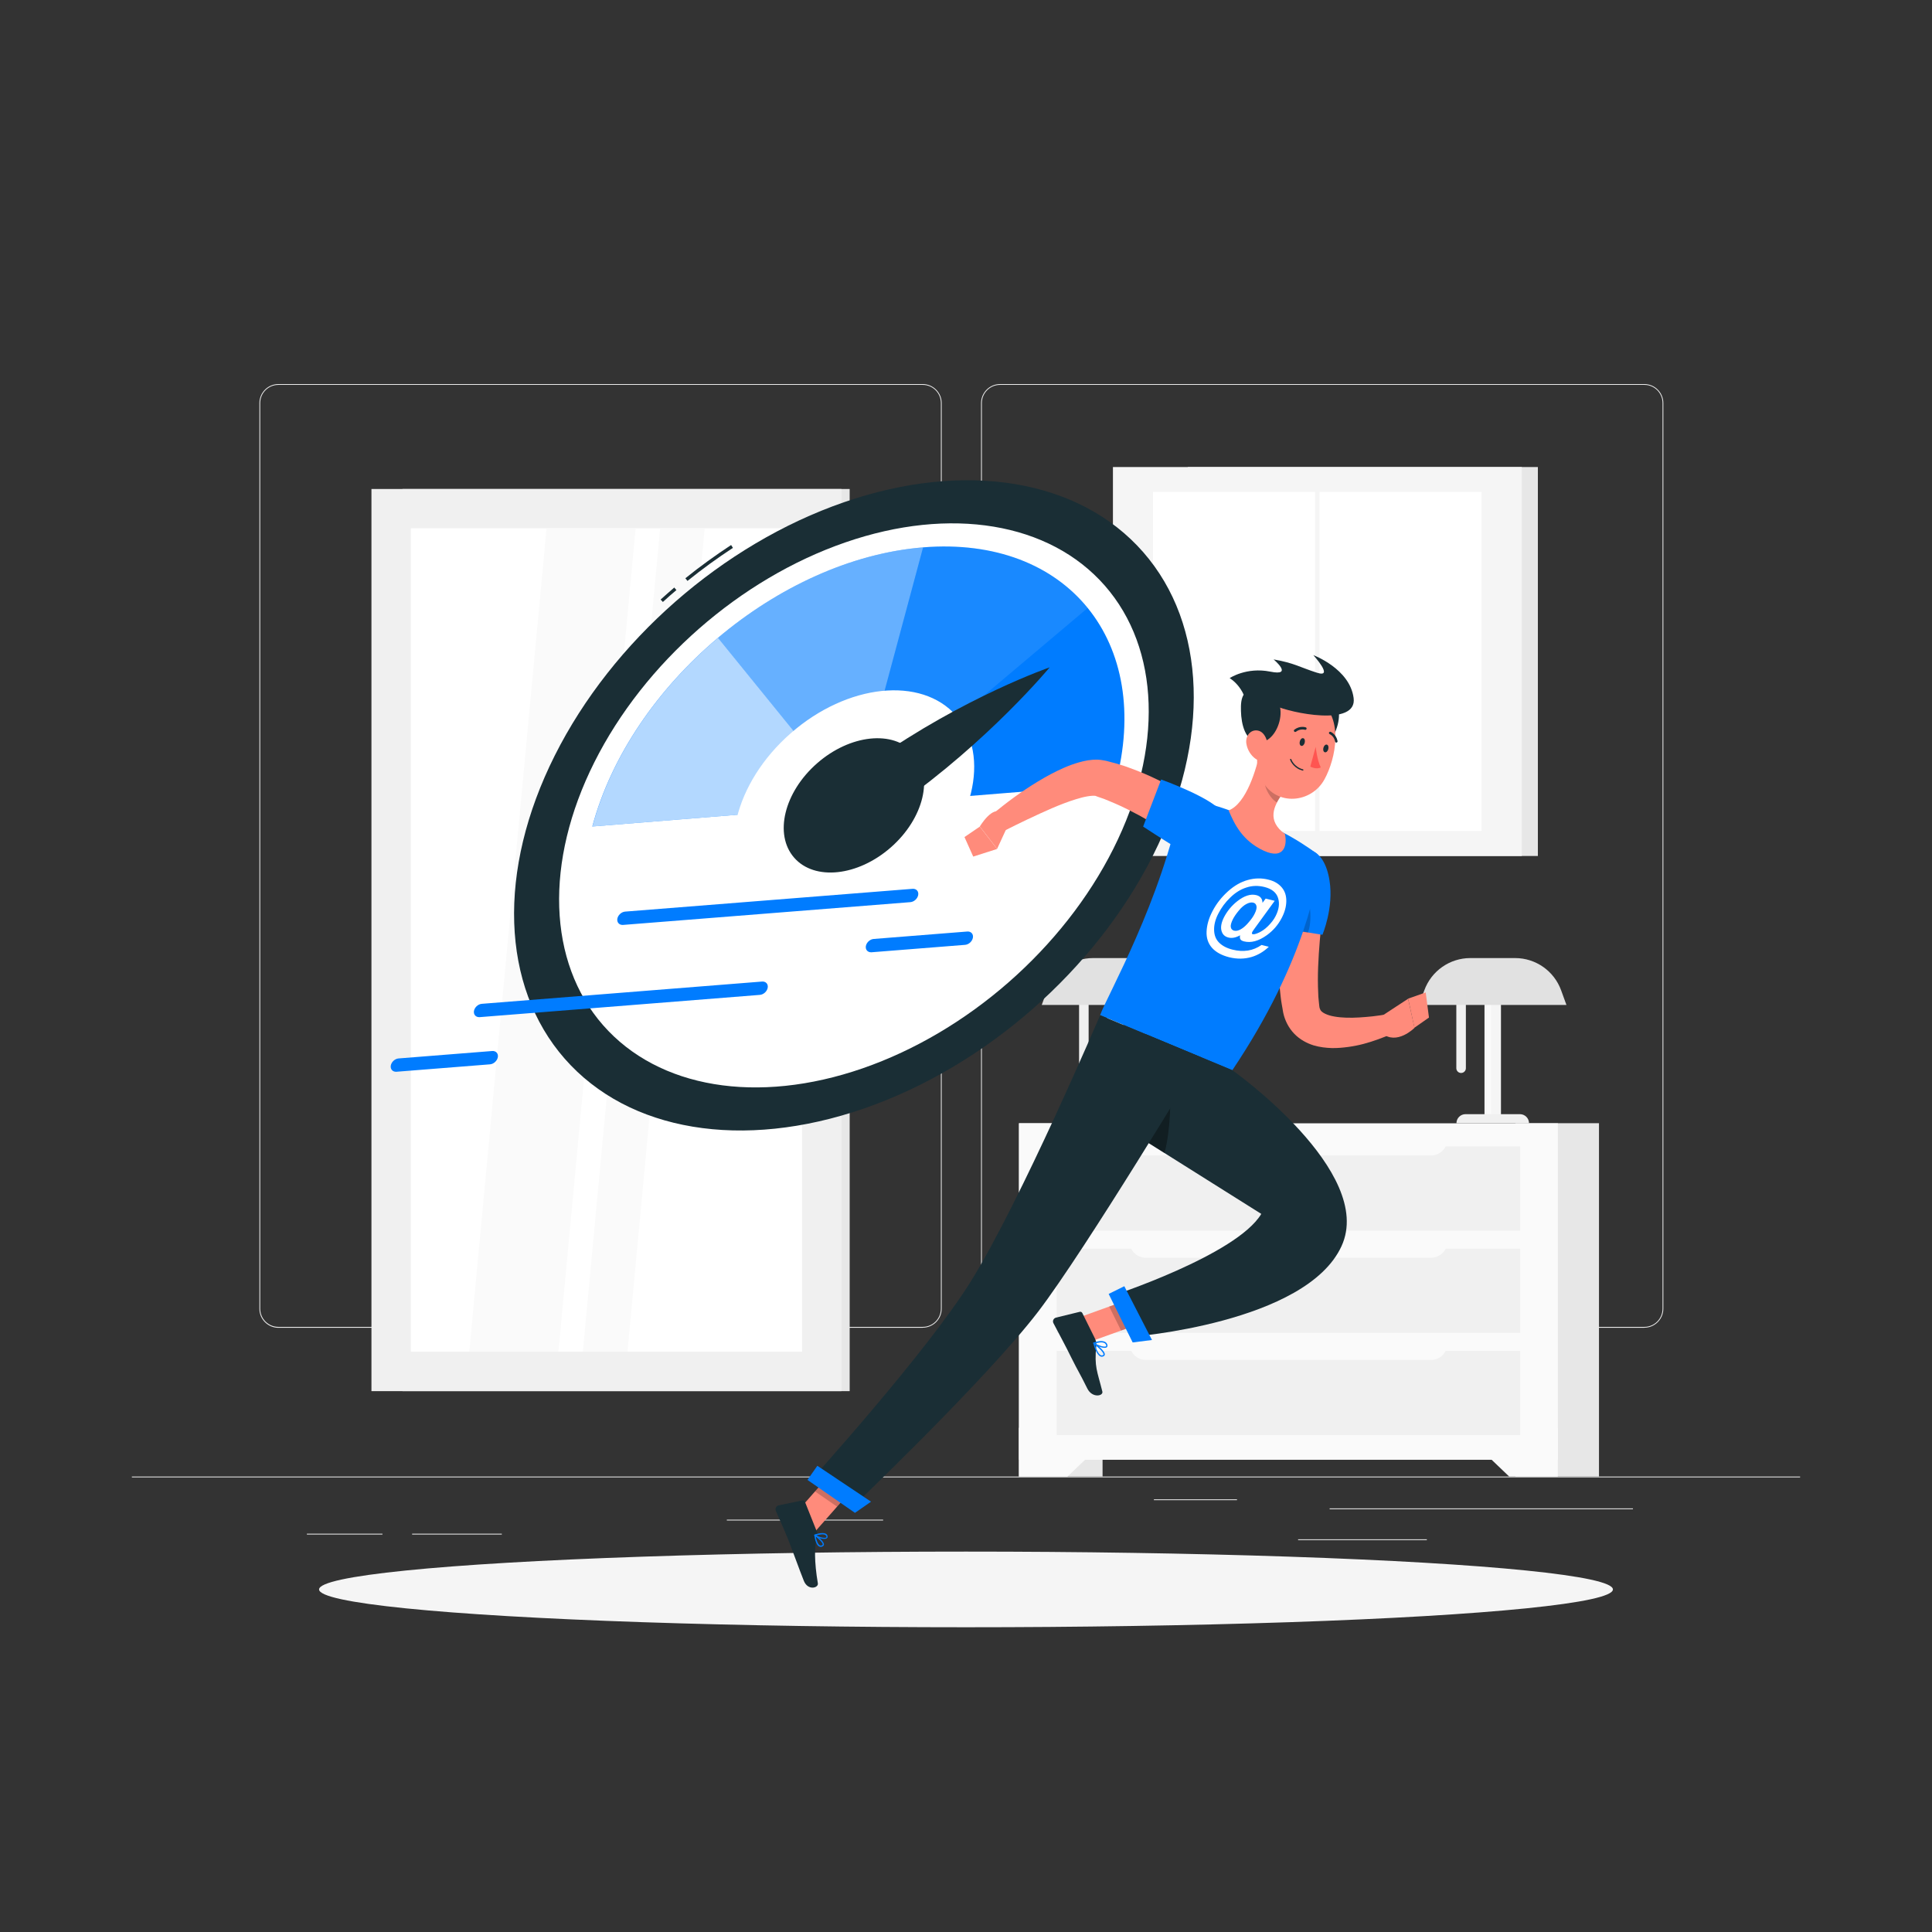 <svg xmlns="http://www.w3.org/2000/svg" id="Layer_1" data-name="Layer 1" viewBox="0 0 190 190"><rect x="0" y="0" width="190" height="190" fill="#333333" stroke="none"/><defs><style>      .cls-1 {        opacity: .4;      }      .cls-1, .cls-2, .cls-3, .cls-4, .cls-5, .cls-6, .cls-7, .cls-8, .cls-9, .cls-10, .cls-11, .cls-12, .cls-13, .cls-14, .cls-15 {        stroke-width: 0px;      }      .cls-1, .cls-11, .cls-13, .cls-15 {        fill: #fff;      }      .cls-2 {        fill: #007cff;      }      .cls-3 {        fill: #e1e1e1;      }      .cls-4 {        fill: #ececec;      }      .cls-5 {        fill: #ff8b7b;      }      .cls-6 {        fill: #f5f5f5;      }      .cls-7 {        fill: #f0f0f0;      }      .cls-8 {        opacity: .2;      }      .cls-9 {        fill: #1a2e35;      }      .cls-10 {        fill: #e7e7e7;      }      .cls-12 {        fill: #fafafa;      }      .cls-13 {        opacity: .1;      }      .cls-14 {        fill: #ff5551;      }      .cls-15 {        opacity: .7;      }    </style></defs><g><rect class="cls-4" x="12.97" y="145.21" width="164.06" height=".08"></rect><rect class="cls-4" x="130.76" y="148.34" width="29.83" height=".08"></rect><rect class="cls-4" x="113.48" y="147.45" width="8.17" height=".08"></rect><rect class="cls-4" x="127.66" y="151.38" width="12.66" height=".08"></rect><rect class="cls-4" x="30.18" y="150.83" width="7.43" height=".08"></rect><rect class="cls-4" x="40.53" y="150.83" width="8.82" height=".08"></rect><rect class="cls-4" x="71.48" y="149.45" width="15.37" height=".08"></rect><path class="cls-4" d="M90.74,130.58H27.38c-1.03,0-1.87-.84-1.87-1.87V39.64c0-1.03.84-1.87,1.87-1.87h63.36c1.03,0,1.87.84,1.87,1.87v89.06c0,1.03-.84,1.87-1.87,1.87ZM27.38,37.85c-.99,0-1.79.8-1.79,1.79v89.06c0,.99.8,1.79,1.79,1.79h63.36c.99,0,1.79-.8,1.79-1.79V39.64c0-.99-.8-1.79-1.79-1.79H27.38Z"></path><path class="cls-4" d="M161.71,130.58h-63.36c-1.03,0-1.87-.84-1.87-1.87V39.64c0-1.03.84-1.87,1.87-1.87h63.36c1.03,0,1.87.84,1.87,1.87v89.06c0,1.03-.84,1.87-1.87,1.87ZM98.35,37.85c-.99,0-1.79.8-1.79,1.79v89.06c0,.99.8,1.79,1.79,1.79h63.36c.99,0,1.79-.8,1.79-1.79V39.64c0-.99-.8-1.79-1.79-1.79h-63.36Z"></path></g><g><g><rect class="cls-10" x="116.82" y="45.92" width="34.43" height="38.25" transform="translate(268.06 130.1) rotate(180)"></rect><rect class="cls-6" x="109.45" y="45.92" width="40.21" height="38.25" transform="translate(259.11 130.1) rotate(180)"></rect><rect class="cls-11" x="112.89" y="48.9" width="33.34" height="32.31" transform="translate(194.6 -64.51) rotate(90)"></rect><rect class="cls-6" x="112.46" y="64.84" width="34.19" height=".42" transform="translate(194.6 -64.51) rotate(90)"></rect></g><g><rect class="cls-10" x="39.59" y="48.08" width="43.98" height="88.72" transform="translate(123.15 184.89) rotate(180)"></rect><rect class="cls-7" x="36.53" y="48.08" width="46.22" height="88.72" transform="translate(119.28 184.89) rotate(180)"></rect><rect class="cls-11" x="19.15" y="73.21" width="80.98" height="38.48" transform="translate(152.09 32.8) rotate(90)"></rect><polygon class="cls-12" points="54.92 132.93 62.51 51.96 53.75 51.96 46.15 132.93 54.92 132.93"></polygon><polygon class="cls-12" points="61.71 132.93 69.3 51.96 64.92 51.96 57.32 132.93 61.71 132.93"></polygon></g><g><g><rect class="cls-10" x="100.2" y="110.47" width="8.22" height="34.75" transform="translate(208.63 255.68) rotate(180)"></rect><polygon class="cls-12" points="104.98 145.21 100.2 145.21 100.2 140.42 110 140.42 104.98 145.21"></polygon><rect class="cls-10" x="149.03" y="110.47" width="8.22" height="34.75" transform="translate(306.28 255.68) rotate(180)"></rect><rect class="cls-12" x="100.2" y="110.47" width="53" height="33.09" transform="translate(253.41 254.03) rotate(180)"></rect><polygon class="cls-12" points="148.42 145.21 153.2 145.21 153.2 140.42 143.41 140.42 148.42 145.21"></polygon><rect class="cls-7" x="103.91" y="122.8" width="45.58" height="8.28" transform="translate(253.41 253.88) rotate(180)"></rect><rect class="cls-7" x="103.91" y="132.85" width="45.58" height="8.28" transform="translate(253.41 273.98) rotate(180)"></rect><path class="cls-12" d="M112.68,122.08h28.05c.88,0,1.6.72,1.6,1.6h-31.26c0-.88.72-1.6,1.6-1.6Z" transform="translate(253.41 245.77) rotate(180)"></path><rect class="cls-7" x="103.91" y="112.75" width="45.58" height="8.28" transform="translate(253.41 233.77) rotate(180)"></rect><path class="cls-12" d="M112.68,112.03h28.05c.88,0,1.6.72,1.6,1.6h-31.26c0-.88.72-1.6,1.6-1.6Z" transform="translate(253.41 225.66) rotate(-180)"></path><path class="cls-12" d="M112.68,132.13h28.05c.88,0,1.6.72,1.6,1.6h-31.26c0-.88.72-1.6,1.6-1.6Z" transform="translate(253.41 265.87) rotate(180)"></path></g><g><rect class="cls-6" x="108.89" y="94.85" width="1.62" height="15.04" transform="translate(219.4 204.74) rotate(180)"></rect><rect class="cls-12" x="109.1" y="94.84" width=".46" height="15.04" transform="translate(218.65 204.72) rotate(180)"></rect><path class="cls-7" d="M106.13,110.47h7.14c0-.5-.4-.9-.9-.9h-5.34c-.5,0-.9.4-.9.9h0Z"></path><path class="cls-7" d="M106.59,105.52h0c.26,0,.47-.21.47-.47v-8.29c0-.26-.21-.47-.47-.47h0c-.26,0-.47.21-.47.47v8.29c0,.26.21.47.47.47Z"></path><path class="cls-3" d="M102.45,98.83h14.5l-.52-1.43c-.69-1.91-2.5-3.18-4.53-3.18h-4.4c-2.03,0-3.84,1.27-4.53,3.18l-.52,1.43Z"></path></g><g><rect class="cls-6" x="145.99" y="94.85" width="1.62" height="15.04" transform="translate(293.6 204.74) rotate(180)"></rect><rect class="cls-12" x="146.2" y="94.84" width=".46" height="15.04" transform="translate(292.85 204.72) rotate(180)"></rect><path class="cls-7" d="M143.23,110.47h7.14c0-.5-.4-.9-.9-.9h-5.34c-.5,0-.9.4-.9.9h0Z"></path><path class="cls-7" d="M143.69,105.52h0c.26,0,.47-.21.47-.47v-8.29c0-.26-.21-.47-.47-.47h0c-.26,0-.47.21-.47.47v8.29c0,.26.21.47.47.47Z"></path><path class="cls-3" d="M139.55,98.83h14.5l-.52-1.43c-.69-1.91-2.5-3.18-4.53-3.18h-4.4c-2.03,0-3.84,1.27-4.53,3.18l-.52,1.43Z"></path></g></g></g><ellipse id="_Path_" data-name="&amp;lt;Path&amp;gt;" class="cls-6" cx="95" cy="156.31" rx="63.62" ry="3.72"></ellipse><g><g><path class="cls-9" d="M67.61,57.13l-.21-.26c1.45-1.17,2.96-2.26,4.5-3.27l.18.28c-1.53,1-3.03,2.09-4.47,3.25Z"></path><path class="cls-9" d="M65.19,59.2l-.22-.24c.44-.4.89-.79,1.34-1.18l.21.25c-.45.38-.9.77-1.33,1.17Z"></path><ellipse class="cls-9" cx="83.98" cy="79.2" rx="37.81" ry="26.64" transform="translate(-31.38 74.97) rotate(-41.22)"></ellipse><ellipse class="cls-11" cx="83.98" cy="79.2" rx="32.8" ry="23.11" transform="translate(-31.38 74.97) rotate(-41.22)"></ellipse><path class="cls-2" d="M90.78,53.83c-14.2,1.15-28.77,13.44-32.53,27.45l51.44-4.16c3.76-14.01-4.71-24.44-18.91-23.29Z"></path><path class="cls-15" d="M58.26,81.28l25.72-2.08-13.37-16.47c-5.89,4.97-10.47,11.54-12.35,18.55Z"></path><path class="cls-1" d="M90.78,53.83c-7.1.57-14.29,3.93-20.18,8.9l13.37,16.47,6.81-25.37h0Z"></path><path class="cls-13" d="M90.78,53.83l-6.81,25.37,23-19.41c-3.42-4.21-9.09-6.53-16.19-5.96Z"></path><ellipse class="cls-11" cx="83.98" cy="79.2" rx="13.38" ry="9.43" transform="translate(-31.38 74.97) rotate(-41.22)"></ellipse><ellipse class="cls-9" cx="83.98" cy="79.2" rx="7.81" ry="5.5" transform="translate(-31.38 74.97) rotate(-41.22)"></ellipse><path class="cls-9" d="M103.23,65.63s-8.4,2.9-17.27,9.15l2.42,4.33c8.87-6.25,14.85-13.48,14.85-13.48Z"></path></g><path class="cls-2" d="M61.22,90.96c-.34,0-.56-.26-.51-.6.06-.36.4-.68.77-.71l28.26-2.24c.37-.03.62.24.56.6-.06.36-.4.68-.77.71l-28.26,2.24s-.04,0-.05,0Z"></path><path class="cls-2" d="M85.66,93.65c-.34,0-.56-.26-.51-.6.06-.36.4-.68.77-.71l9.2-.73c.37-.03.62.24.56.6-.06.36-.4.68-.77.71l-9.2.73s-.04,0-.05,0Z"></path><path class="cls-2" d="M38.94,105.4c-.34,0-.56-.26-.51-.6.06-.36.4-.68.77-.71l9.2-.73c.37-.03.62.24.56.6-.06.36-.4.68-.77.71l-9.2.73s-.04,0-.05,0Z"></path><path class="cls-2" d="M47.12,100.03c-.34,0-.56-.26-.51-.6.06-.36.4-.68.77-.71l27.56-2.19c.37-.03.62.24.56.6-.06.36-.4.68-.77.71l-27.56,2.19s-.04,0-.05,0Z"></path></g><g><polygon class="cls-5" points="106.28 129.5 107.45 131.86 113.23 129.78 112.06 127.42 106.28 129.5"></polygon><polygon class="cls-5" points="78.19 148.9 79.95 150.86 84.41 145.8 82.25 144.29 78.19 148.9"></polygon><path class="cls-9" d="M80.35,150.67l-1.19-2.98c-.04-.1-.14-.16-.25-.13l-2.33.48c-.24.05-.38.32-.28.55.4.95.74,1.63,1.22,2.83.3.74,1.12,3.02,1.53,4.04.4,1,1.46.71,1.38.25-.35-2.07-.36-3.74-.07-4.58.05-.15.05-.32-.01-.46Z"></path><path class="cls-9" d="M107.72,131.71l-1.28-2.58c-.05-.1-.16-.15-.26-.12l-2.33.57c-.24.06-.37.33-.25.55.48.92,1.2,2.24,1.77,3.41.68,1.37.77,1.41,1.56,3.01.48.97,1.59.75,1.48.3-.51-2.05-.8-2.4-.6-4.48.02-.23,0-.46-.1-.66Z"></path><path class="cls-5" d="M130.43,87.08c-.12.85-.25,1.77-.35,2.66-.1.9-.2,1.79-.28,2.69-.15,1.78-.25,3.58-.16,5.27,0,.21.02.42.04.63l.06.58c.02.21.06.31.12.42.06.11.2.24.45.36.24.12.57.22.93.28.73.13,1.58.14,2.44.09.43-.03.87-.06,1.31-.11.43-.05.89-.12,1.3-.18l.63,1.87c-.48.23-.92.4-1.39.57-.47.17-.94.32-1.43.45-.49.13-.99.23-1.51.3-.52.07-1.05.12-1.62.11-.56-.02-1.16-.08-1.8-.27-.63-.2-1.32-.55-1.88-1.13-.57-.58-.94-1.35-1.09-2.06-.02-.1-.03-.16-.04-.22l-.03-.19-.07-.39c-.05-.26-.08-.51-.11-.76-.25-2.02-.22-3.97-.13-5.9.06-.96.13-1.92.25-2.87.12-.96.23-1.89.42-2.87l3.93.68Z"></path><path class="cls-2" d="M126.23,84.69c-1.73,1.83-1.03,6.46-1.03,6.46l4.85.78s1.13-2.64.7-5.33c-.52-3.3-2.64-3.92-4.52-1.92Z"></path><path class="cls-8" d="M127.82,86.74c-.8-1.03-1.65-1.4-2.09-1.31-1.07,2.1-.53,5.73-.53,5.73l3.43.56c.39-1.06.44-3.36-.82-4.97Z"></path><path class="cls-5" d="M135.67,100.06l2.81-1.84.63,2.86s-1.75,1.77-3.21.52l-.23-1.53Z"></path><polygon class="cls-5" points="140.21 97.6 140.53 100.07 139.1 101.07 138.48 98.21 140.21 97.6"></polygon><polygon class="cls-8" points="113.23 129.78 110.25 130.85 109.08 128.49 112.06 127.42 113.23 129.78"></polygon><polygon class="cls-8" points="82.25 144.29 84.41 145.8 82.32 148.17 80.15 146.67 82.25 144.29"></polygon><path class="cls-2" d="M116.24,78.38c-1.99,10.21-7.31,19.42-8.05,21.45,1.91.8,9.09,3.79,13,5.42,7.3-10.87,8.42-18.73,8.59-20.63.02-.28-.1-.54-.32-.7-.31-.23-.81-.58-1.42-.97-.33-.21-.68-.43-1.06-.64-.21-.12-.42-.24-.64-.35-1.41-.74-3.83-1.69-5.53-2.3-.35-.13-.72-.25-1.08-.36-.33-.1-.66-.2-.97-.29-1.41-.39-2.54-.62-2.54-.62Z"></path><path class="cls-11" d="M124.06,92.93l.72.18c-.5.48-1.06.81-1.68,1-.71.21-1.45.22-2.22.03-.74-.19-1.31-.5-1.69-.93s-.56-.97-.53-1.61c.03-.64.22-1.3.57-1.97.38-.74.89-1.39,1.52-1.96s1.28-.94,1.97-1.13c.68-.19,1.36-.2,2.03-.03.57.14,1,.4,1.31.77.31.37.45.82.44,1.36s-.16,1.08-.46,1.65c-.35.67-.84,1.24-1.47,1.69-.8.57-1.54.77-2.23.6-.19-.05-.31-.12-.36-.22-.05-.1-.06-.23-.02-.38-.42.23-.8.31-1.15.22-.37-.09-.6-.32-.69-.69-.09-.36,0-.8.25-1.3.32-.62.76-1.15,1.32-1.59.68-.53,1.3-.73,1.86-.59.4.1.6.35.61.76l.31-.42.89.22-1.97,2.71c-.12.17-.2.28-.23.34-.03.07-.05.12-.04.16,0,.04.03.06.07.07.11.03.29-.01.54-.12.33-.14.66-.36.97-.67s.57-.63.75-.99c.33-.65.41-1.24.24-1.78-.17-.54-.62-.9-1.34-1.08-.61-.15-1.2-.14-1.77.05-.57.18-1.1.51-1.59.99-.49.47-.88,1-1.17,1.57-.29.56-.43,1.09-.42,1.61s.17.93.49,1.25.76.55,1.32.69c.54.14,1.04.16,1.52.09.48-.08.92-.26,1.34-.55ZM121.25,90.39c-.17.34-.24.6-.21.78.03.19.14.3.31.35.13.03.27.03.42-.02.11-.03.24-.09.38-.19.2-.13.43-.34.67-.63.25-.29.44-.56.57-.83.15-.3.21-.54.18-.73-.04-.19-.14-.31-.32-.35-.19-.05-.42,0-.67.13s-.51.35-.76.66c-.25.3-.44.58-.57.83Z"></path><path class="cls-5" d="M123.97,73.7c-.39,1.92-1.4,5.33-3.14,6,.57,1.36,1.37,3,3.45,3.96,2.08.95,2.32-.65,2.08-1.65-1.79-1.3-1.12-2.75-.2-3.99l-2.19-4.31Z"></path><path class="cls-8" d="M124.86,75.46l1.29,2.55c-.22.29-.42.6-.58.91-.71-.43-1.41-1.69-1.16-2.52.12-.41.3-.79.44-.94Z"></path><path class="cls-9" d="M129.22,73.77c2.06.15,3.88-4.98.88-5.58-2.02-.4-2.01.81-2.22,2.13s.04,3.35,1.34,3.45Z"></path><path class="cls-5" d="M124.21,71.17c-.53,2.56-.97,4.03-.05,5.67,1.38,2.46,4.8,2.16,6.09-.19,1.16-2.11,1.83-5.95-.36-7.62-2.16-1.65-5.15-.42-5.68,2.14Z"></path><path class="cls-9" d="M123.76,73c2.06.15,3.44-4.54.44-5.14-2.02-.4-2.2.78-2.16,2.05.03,1.34.43,3,1.73,3.09Z"></path><path class="cls-9" d="M125.43,69.41c1.39.67,8.08,2.11,7.69-.77-.38-2.88-3.96-4.21-3.96-4.21,0,0,2.08,2.28.36,1.73s-2.21-.95-4.27-1.31c0,0,2.02,1.68-.33,1.2-2.35-.47-3.99.64-3.99.64,0,0,1.9,1.09,1.73,3.7-.16,2.53,2.75-.98,2.75-.98Z"></path><path class="cls-5" d="M122.57,73.12c.1.65.47,1.19.89,1.49.63.46,1.21-.07,1.25-.84.04-.69-.25-1.77-.99-1.92-.73-.15-1.26.53-1.15,1.27Z"></path><path class="cls-9" d="M112.69,101.71l-2.74,8.81,14.09,8.86c-2.43,4.06-14.78,8.09-14.78,8.09l1.98,4s17.2-1.32,20.69-8.92c3.36-7.3-10.73-17.3-10.73-17.3l-8.5-3.54Z"></path><path class="cls-8" d="M114.52,113.39l-2.45-1.54,3.03-4.4s.08,3.52-.58,5.94Z"></path><path class="cls-8" d="M114.52,113.39l-2.45-1.54,3.03-4.4s.08,3.52-.58,5.94Z"></path><path class="cls-9" d="M118.14,103.98s-11.36,18.89-16.05,25.02c-5.14,6.71-18.43,19.37-18.43,19.37l-3.96-2.75s11.47-12.66,15.81-19.66c4.94-7.98,12.68-26.12,12.68-26.12l9.95,4.15Z"></path><polygon class="cls-2" points="84.08 148.78 79.41 145.54 80.38 144.15 85.66 147.68 84.08 148.78"></polygon><polygon class="cls-2" points="111.39 132.02 109.03 127.25 110.57 126.49 113.29 131.78 111.39 132.02"></polygon><path class="cls-9" d="M127.83,72.91c-.06.2,0,.4.14.44.13.04.29-.1.34-.31s0-.4-.14-.44-.29.1-.34.31Z"></path><path class="cls-9" d="M130.15,73.54c-.06.2,0,.4.14.44.13.04.29-.1.34-.31s0-.4-.14-.44c-.13-.04-.29.1-.34.31Z"></path><path class="cls-14" d="M129.39,73.45s.14,1.31.5,2.02c-.45.24-1.03-.08-1.03-.08l.53-1.94Z"></path><path class="cls-9" d="M127.85,75.7c-.75-.32-.97-.96-.98-.99-.01-.03,0-.07.04-.08.03-.01.07,0,.08.04,0,0,.25.75,1.15.99.03,0,.05.04.04.08,0,.03-.04.05-.08.04-.09-.03-.18-.06-.26-.09Z"></path><path class="cls-9" d="M127.32,71.97s-.04-.02-.05-.04c-.04-.05-.03-.13.02-.17.55-.42,1.09-.24,1.12-.23.07.02.1.09.08.16-.02.06-.09.1-.16.08h0s-.45-.14-.88.19c-.04.03-.08.03-.12.02Z"></path><path class="cls-9" d="M131.37,73.02s-.07-.05-.07-.09c-.1-.54-.51-.72-.53-.73-.06-.03-.09-.1-.07-.16s.1-.09.16-.07c.02.01.55.23.68.91.01.07-.03.13-.1.15-.03,0-.05,0-.07,0Z"></path><g><path class="cls-2" d="M80.25,151.67c-.09-.23-.14-.49-.17-.68,0-.03,0-.05.03-.06.02-.01.05-.01.07,0,.09.06.88.64.85.97,0,.05-.03.12-.12.17-.12.07-.24.07-.35.02-.14-.07-.24-.23-.31-.42ZM80.23,151.12c.08.45.23.76.39.85.07.04.15.03.24-.01.04-.02.05-.05.05-.07.01-.17-.37-.53-.68-.77Z"></path><path class="cls-2" d="M80.08,151s0-.02,0-.04c0-.02.02-.04.04-.05.03-.01.75-.26,1.09-.08.09.05.15.12.17.21h0c.04.15-.03.22-.08.25-.25.17-.97-.08-1.21-.27,0,0-.01-.02-.02-.02ZM81.26,151.06s-.05-.08-.1-.11c-.22-.12-.65-.01-.87.05.29.17.81.3.96.2.01,0,.04-.03.02-.11h0s0-.02,0-.03Z"></path><path class="cls-2" d="M107.51,132.1s0-.05.03-.06c.02-.01.05-.01.07,0,.11.08,1.06.79,1.04,1.16,0,.07-.04.13-.1.17h0c-.11.06-.22.07-.32.03-.36-.15-.6-.87-.71-1.29,0,0,0,0,0,0ZM108.52,133.17c-.03-.21-.48-.63-.84-.91.17.56.39.94.59,1.02.07.03.14.02.21-.02.03-.02.04-.04.04-.06,0,0,0-.02,0-.02Z"></path><path class="cls-2" d="M107.51,132.1s0-.01,0-.02c0-.02.02-.04.04-.05.03-.01.7-.26,1.09-.08.12.05.2.14.25.26h0c.06.16,0,.24-.05.29-.25.18-1.04-.14-1.3-.36-.01-.01-.02-.02-.02-.04ZM108.79,132.32s0-.04-.02-.06h0c-.03-.09-.09-.15-.18-.19-.26-.12-.68-.01-.88.05.32.2.91.39,1.06.28,0,0,.03-.02.03-.08ZM108.83,132.24h0s0,0,0,0Z"></path></g><g><path class="cls-5" d="M116.34,82.84l-1.03-.69c-.36-.23-.72-.46-1.09-.69-.73-.45-1.47-.88-2.22-1.29-.75-.4-1.51-.79-2.27-1.12-.38-.17-.77-.32-1.15-.48l-.58-.2-.14-.05-.07-.03s0,0,0,0c0,0-.02-.01-.05-.02-.15-.03-.48-.01-.82.05-.35.06-.73.16-1.11.28-.78.24-1.58.55-2.37.89-1.59.69-3.21,1.47-4.79,2.27l-1.11-1.63c1.44-1.21,2.92-2.3,4.54-3.28.81-.49,1.65-.95,2.57-1.35.46-.2.94-.38,1.47-.53.54-.15,1.11-.28,1.86-.26.19.01.39.03.62.08l.16.03.09.02.18.05.72.19c.47.14.95.28,1.4.46.92.33,1.81.71,2.67,1.13.86.42,1.7.87,2.52,1.36.4.25.81.5,1.21.76.41.26.78.52,1.2.84l-2.37,3.21Z"></path><path class="cls-2" d="M120.26,80.06c-.58-1.44-6.07-3.4-6.07-3.4l-1.77,4.63s1.92,1.27,3.51,2.22c3.04,1.82,5.48-.62,4.33-3.45Z"></path><path class="cls-5" d="M99.17,81.07l-1.11,2.41-1.7-2.2s1.28-2.16,2.19-1.31l.62,1.1Z"></path><polygon class="cls-5" points="95.71 84.24 94.85 82.32 96.36 81.29 98.06 83.49 95.71 84.24"></polygon></g></g></svg>